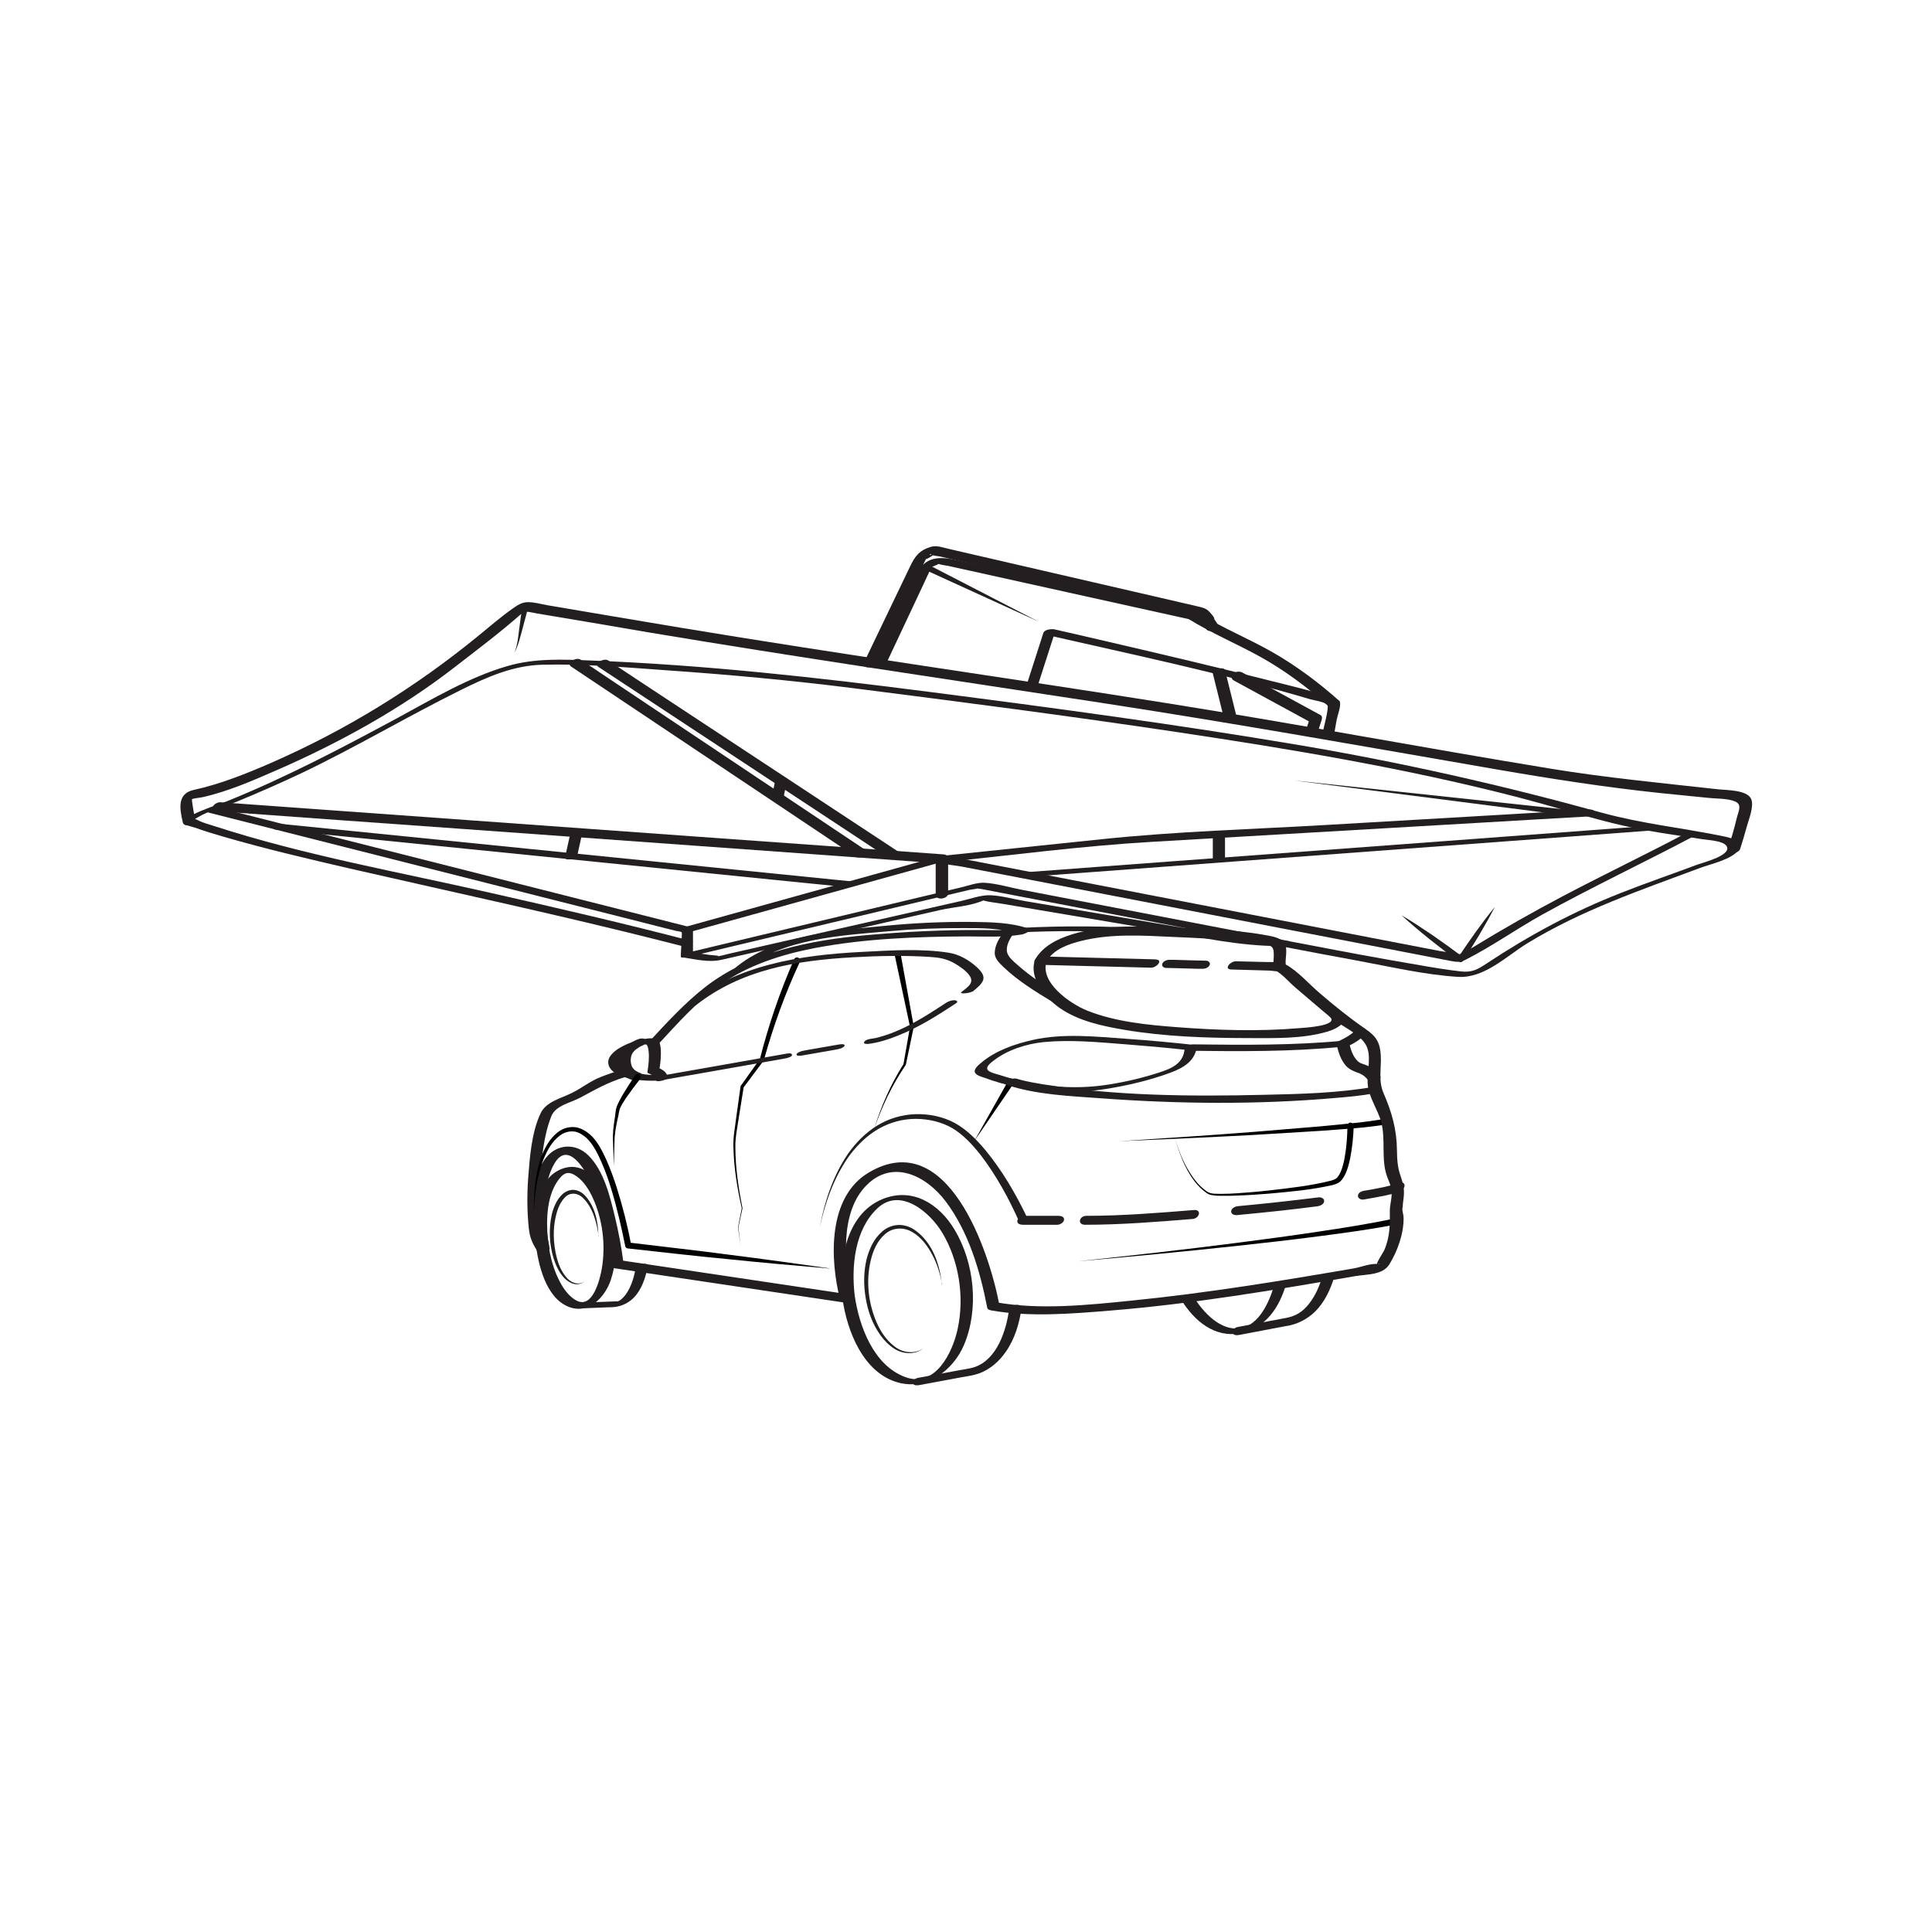 <svg xmlns="http://www.w3.org/2000/svg" id="uuid-83cba66b-f6ca-4bef-9303-b6d8ed8cfdf2" viewBox="0 0 160 160"><path d="m66.24,79.66c-1.22,2.61-2.21,5.35-2.98,8.14,0,.02-.02.04-.03.05l-1.66,2.22.02-.05-.4,2.5c-.12.84-.31,1.67-.29,2.51,0,1.69.26,3.37.59,5.03h0s-.34,1.58-.34,1.58h0s.18,1.5.18,1.5l-.21-1.5h0s.31-1.58.31-1.58h0c-.37-1.64-.65-3.32-.69-5.03-.04-.86.14-1.7.24-2.54l.35-2.53s0-.03.02-.04h0s1.61-2.26,1.61-2.26l-.03.05c.72-2.83,1.66-5.59,2.84-8.27.06-.13.2-.18.33-.13.13.06.18.2.13.33,0,0,0,0,0,0h0Z"></path><path d="m74.57,78.91l1.1,6.08s0,.04,0,.06l-.65,3.12s0,.03-.02.04c-1.12,1.64-1.99,3.46-2.63,5.36.58-1.91,1.39-3.77,2.47-5.47l-.02.04.55-3.14v.06s-1.29-6.04-1.29-6.04c-.03-.14.06-.27.19-.3.14-.03.27.06.3.19,0,0,0,0,0,0Z"></path><path d="m83.95,89.72l-3.26,4.77,2.84-5.04c.07-.12.22-.16.34-.1s.16.22.1.34c0,0,0,.01-.01.02Z"></path><path d="m115,93.09c-1.93.33-3.73.41-5.61.56l-5.57.34c-3.71.2-7.43.36-11.14.52,3.71-.24,7.42-.48,11.12-.77l5.55-.46c1.83-.18,3.75-.33,5.47-.65h.08c.13-.04.26.05.29.18s-.06.26-.2.29c0,0,0,0,0,0Z"></path><path d="m115.79,101.37c-2.21.44-4.41.73-6.63,1.02-2.21.29-4.43.54-6.64.78-4.43.48-8.87.9-13.31,1.29,4.43-.47,8.86-.97,13.28-1.54,2.21-.28,4.42-.58,6.62-.91,2.2-.33,4.41-.67,6.56-1.14h.01c.13-.03.27.05.3.19.03.13-.06.27-.19.3,0,0,0,0,0,0Z"></path><path d="m112.11,93.24c-.03.89-.12,1.78-.29,2.66-.09.44-.2.88-.39,1.3-.1.21-.22.42-.4.61-.2.19-.45.27-.67.33-1.75.4-3.49.55-5.25.71-.88.07-1.75.13-2.63.16-.44.02-.88.03-1.32.02-.22,0-.44,0-.66-.04-.22,0-.47-.1-.64-.24-.73-.53-1.24-1.28-1.64-2.06-.4-.78-.69-1.62-.93-2.46.25.84.56,1.67.98,2.43.42.76.94,1.5,1.65,1.99.35.27.8.2,1.23.22.44,0,.87-.02,1.31-.05.87-.06,1.75-.13,2.62-.23,1.73-.2,3.5-.39,5.17-.82.2-.06.38-.13.49-.25.12-.14.22-.31.3-.5.16-.38.26-.8.33-1.22.15-.85.21-1.72.22-2.58h0c0-.14.12-.26.25-.25.14,0,.25.12.25.25,0,0,0,0,0,0Z"></path><path d="m78.03,106.41c-.15-.86-.4-1.71-.81-2.47-.4-.76-.93-1.48-1.66-1.9-.72-.44-1.65-.39-2.27.17-.63.54-.99,1.35-1.18,2.18-.4,1.66-.21,3.46.45,5.04.33.79.81,1.53,1.49,2.05.65.54,1.65.7,2.4.2-.71.56-1.77.47-2.5-.06-.74-.52-1.26-1.28-1.64-2.08-.38-.81-.59-1.68-.69-2.57-.1-.88-.06-1.79.14-2.66.22-.86.6-1.73,1.32-2.34.35-.3.81-.5,1.28-.52.47-.03.94.12,1.32.36,1.55,1.04,2.15,2.89,2.33,4.6Z" style="fill:#231f20;"></path><path d="m49.58,102.39c-.16-1.18-.5-2.43-1.34-3.22-.42-.39-1.03-.44-1.43-.03-.4.39-.63.95-.76,1.51-.29,1.14-.23,2.37.06,3.51.15.57.38,1.13.76,1.58.34.46,1,.75,1.54.39-.24.19-.57.27-.87.2-.31-.07-.58-.26-.8-.48-.43-.46-.7-1.03-.89-1.62-.36-1.18-.42-2.45-.15-3.67.15-.6.4-1.21.88-1.66.24-.22.58-.38.93-.36.35.02.66.2.89.42.9.94,1.13,2.23,1.16,3.42Z" style="fill:#231f20;"></path><path d="m84.42,101.21c-.87-1.96-1.93-3.9-3.24-5.6-.67-.84-1.41-1.64-2.31-2.18-.9-.52-1.98-.77-3.04-.77-1.06,0-2.13.29-3.06.82-.93.53-1.72,1.3-2.38,2.16-1.28,1.76-2.04,3.87-2.5,6,.4-2.15,1.1-4.28,2.35-6.11.64-.9,1.43-1.71,2.38-2.3.95-.59,2.06-.92,3.19-.96,1.13-.03,2.26.19,3.28.74,1,.56,1.79,1.38,2.51,2.23,1.42,1.73,2.53,3.64,3.49,5.65l-.69.3Z" style="fill:#231f20;"></path><path d="m54.57,86.42c1.57-1.7,3.19-3.51,5.08-4.86,2.31-1.64,5.09-2.52,7.85-3.05,4.1-.78,8.37-.94,12.54-.96,1.6,0,3.07.1,4.64-.17.12-.02.88-.34.49-.48-1.48-.52-3.18-.53-4.72-.55-2.31-.02-4.62.08-6.92.3-4.18.4-9.44.74-12.78,3.62-.42.37.58.31.8.12,3.14-2.7,8.29-2.93,12.2-3.28,2-.18,4.01-.26,6.02-.25,1.47,0,3.16-.01,4.58.49l.49-.48c-1.21.21-2.23.16-3.6.15-3.15-.02-6.29.14-9.43.42-4.62.41-9.63,1.37-13.39,4.29-1.75,1.36-3.29,3.06-4.79,4.68-.26.29.73.2.94-.01h0Z" style="fill:#231f20;"></path><path d="m55.27,89.14c-.06-.36-.44-.59-.75-.7l.09.13c.09-.58.16-1.2.1-1.79-.03-.27-.09-.63-.38-.73-.38-.13-.86-.03-1.24.05-.51.11-1.02.28-1.48.52-.41.21-.83.48-1.09.87-.34.53-.06,1.07.43,1.38.42.27.92.4,1.41.49.72.14,1.46.16,2.19.13.21,0,.54-.08.68-.25s-.12-.22-.25-.21c-.94.03-1.97,0-2.84-.4-.41-.19-.85-.56-.73-1.01.08-.31.31-.49.55-.65.02-.01.04-.02.05-.03-.02.01-.06.03.02-.01.04-.02.08-.04.12-.06.05-.02.09-.05.14-.07.02-.01.15-.07.07-.03.1-.04.2-.08.3-.12.04-.02.08-.03.13-.04-.11.04.04-.01.08-.02.04-.01.08-.02.12-.03.02,0,.16-.04.09-.02-.07.02.06-.01.09-.02.04,0,.09-.01.13-.02.12-.02-.06,0,.03,0,.04,0,.07,0,.11,0,.08,0-.02,0,0,0,.03,0,.07,0,.1,0,.04,0-.04,0-.04,0,0,0,.04.01.04.01,0-.01-.04-.03,0,0,.04.04.04.04.07.1.06.12.08.27.1.4.07.57,0,1.18-.09,1.75-.01.07.02.11.09.13.24.09.51.27.56.54.04.25,1.06.03,1.01-.27Z" style="fill:#231f20;"></path><path d="m80.55,82.12c.93-.76,1.29-1.16.34-2.03-.65-.59-1.45-1.05-2.32-1.19-2.31-.36-4.81-.19-7.13-.07-5.23.26-10.37,1.07-14.59,4.37-.41.32.59.2.78.05,3.78-2.96,8.26-3.7,12.97-3.97,2.14-.12,4.3-.17,6.44-.03.76.05,1.35.15,2.03.54.4.24.87.55,1.16.92.53.66-.06,1.01-.61,1.45-.23.19.72.1.92-.06h0Z" style="fill:#231f20;"></path><path d="m71.84,86.46c.88-.1,1.75-.38,2.56-.71,1.69-.67,3.25-1.66,4.77-2.66.17-.11.12-.22-.07-.25-.23-.03-.53.07-.72.19-1.35.88-2.75,1.8-4.25,2.41-.48.2-.97.36-1.47.49-.13.03-.16.04-.34.07-.06.01-.31.04-.05.01-.2.02-.55.07-.68.25s.1.2.25.19h0Z" style="fill:#231f20;"></path><path d="m66.38,87.42c.86-.15,1.72-.3,2.59-.45l.37-.07c.13-.02.27-.06.39-.12.06-.03.18-.09.21-.17.06-.18-.34-.13-.41-.12-.86.15-1.72.3-2.59.45l-.37.07c-.13.02-.27.06-.39.12-.06.03-.18.09-.21.17-.06.18.34.13.41.12h0Z" style="fill:#231f20;"></path><path d="m54.67,89.48c3.01-.53,6.02-1.06,9.03-1.59.43-.08.87-.15,1.3-.23.12-.02.59-.12.59-.29,0-.18-.29-.14-.41-.12-3.01.53-6.02,1.06-9.03,1.59-.43.08-.87.15-1.3.23-.12.02-.59.12-.59.29,0,.18.29.14.41.12h0Z" style="fill:#231f20;"></path><path d="m95.68,79.45c-3.1-.08-6.21-.16-9.31-.24-.21,0-.58.06-.66.3-.53,1.52.9,3.16,2.04,3.96,1.56,1.09,3.56,1.51,5.4,1.82,3.32.56,6.73.67,10.1.68,2.2,0,4.6.09,6.73-.55.71-.21,1.96-.86,1.07-1.66-.31-.28-1.27.13-.93.43.86.78-2.2.93-2.57.96-3.32.28-6.71.17-10.02-.08-2.5-.19-5.13-.44-7.48-1.37-1.45-.58-3.98-2.36-3.37-4.1l-.66.3c3.1.08,6.21.16,9.31.24.45.01,1.05-.66.37-.68h0Z" style="fill:#231f20;"></path><path d="m99.87,79.56c-.86-.02-1.72-.04-2.57-.07h-.37c-.24-.02-.54.06-.66.29-.11.21.09.38.3.38.86.02,1.72.04,2.57.07h.37c.24.02.54-.06.66-.29.11-.21-.09-.38-.3-.38h0Z" style="fill:#231f20;"></path><path d="m51.62,88.56c-.62.18-1.23.38-1.84.62-.89.34-1.58.92-2.43,1.34-.89.44-2.11.71-2.57,1.66-.76,1.58-.91,3.69-1.04,5.4-.1,1.37-.09,2.74.05,4.11.09.86.31,1.28.75,2,.2.33,1.05.05.97-.35-.41-2.13-.75-4.98.4-6.97s2.62.61,3.08,1.7c.89,2.12,1.36,4.48,1.64,6.76.02.14.21.19.32.21,6.32.94,12.64,1.89,18.96,2.83.24.04.77-.15.69-.48-.71-2.81-1.05-6.99,1.15-9.22s5-.77,6.58,1.34c1.89,2.53,2.84,5.74,3.43,8.8.03.15.21.18.32.21,3.18.57,6.65.28,9.83.02,6.82-.55,13.61-1.7,20.35-2.86.95-.16,2.25-.08,2.8-.97.68-1.11,1.19-2.53,1.18-3.84,0-.26-.1-.52-.11-.77-.02-.31,0,.35.03-.14.02-.4.11-.79.11-1.19,0-.53-.12-.91-.29-1.41-.25-.72-.28-1.36-.29-2.12-.02-1.71-.43-3.15-1.11-4.71-.45-1.03-.17-2.04-.23-3.13s-.4-1.59-1.26-2.18c-1.33-.92-2.55-1.9-3.77-2.95-.88-.74-1.82-1.84-2.83-2.39-.5-.27-1.06-.19-1.63-.21l-2.51-.06c-.45-.01-1.05.66-.37.68l1.77.05,1.38.04c.21,0,.77.13.44-.04.6.29,1.18,1,1.69,1.43.97.82,1.93,1.66,2.91,2.47.81.68,2.34,1.31,2.91,2.23s.1,2.31.19,3.36.85,2.08,1.12,3.11c.38,1.46-.03,3.09.48,4.49.2.55.38.82.38,1.44,0,.47-.15.94-.15,1.41.01,1.06.03,2.1-.45,3.23-.08.19-.68,1.07-.65,1.28.04.28-.08-.16.28-.13-.05,0-.11.04-.16.03-.55-.1-1.45.26-1.99.35-6.1,1.05-12.24,2.05-18.41,2.67-3.64.37-7.63.79-11.28.13l.32.21c-.85-4.47-4.3-14.78-10.79-10.96-3.45,2.03-3.25,7.18-2.39,10.58l.69-.48c-6.32-.94-12.64-1.89-18.96-2.83l.32.21c-.16-1.27-.4-2.53-.7-3.78-.41-1.7-.92-3.85-2.22-5.12-1.05-1.03-2.61-.94-3.51.23-1.56,2.03-1.16,5.4-.72,7.72l.97-.35c-.39-.65-.59-1.07-.67-1.84-.13-1.31-.13-2.62-.04-3.93.12-1.64.3-3.51.92-5.06.36-.9,1.58-1.1,2.4-1.54,1.25-.67,2.32-1.29,3.7-1.7.61-.18.45-.81-.17-.63h0Z" style="fill:#231f20;"></path><path d="m106.48,79.93c-.08-.64.28-1.54-.27-2.01-.4-.34-1.1-.42-1.59-.51-2.6-.46-5.3-.48-7.93-.6s-5.37-.22-7.91.57c-1.2.37-2.44.98-3.07,2.11-.28.5.75.52.97.12.56-1,1.83-1.43,2.87-1.69,2.45-.61,5.03-.45,7.52-.33,2.22.1,4.45.17,6.65.48.38.05,1.38.07,1.64.39s.04,1.26.1,1.73,1.07.22,1.01-.27h0Z" style="fill:#231f20;"></path><path d="m112.15,85.41c.09-.14.04-.06,0,0-.02.03-.05.06-.08.08-.02.02-.04.04-.06.06.1-.09.01-.01,0,0-.34.26-.61.41-1,.6-.16.07-.32.23-.29.42.11.59.35,1.26.76,1.71.26.28.59.42.94.55.18.06.27.1.42.19.2.13.35.29.5.48.27.35,1.24-.04.93-.44-.29-.38-.64-.65-1.08-.83-.14-.06-.29-.1-.44-.16,0,0-.12-.05-.05-.02-.04-.02-.07-.04-.11-.06-.06-.03-.12-.08-.15-.11-.41-.39-.61-1.03-.71-1.57l-.29.42c.59-.27,1.31-.63,1.67-1.2.13-.22-.12-.39-.31-.41-.26-.03-.52.09-.66.31h0Z" style="fill:#231f20;"></path><path d="m98.1,86.89c-.1,1.15-1.03,1.58-1.98,1.89-1.41.47-2.86.81-4.33,1.04-2.99.48-6.14.14-9.02-.8-.19-.06-.88-.21-.99-.44-.13-.28.29-.57.5-.74,1.16-.9,2.74-1.4,4.17-1.54,2.21-.21,4.5.01,6.7.18,1.68.13,3.36.28,5.03.46.22.02.52,0,.71-.13.05-.04.37-.23.13-.26-1.9-.21-3.8-.39-5.7-.52-2.56-.18-5.29-.48-7.82.1-1.47.33-3.08.89-4.25,1.89-.17.14-.61.49-.52.77s.62.4.84.48c3.15,1.17,6.74,1.44,10.04.91,1.81-.29,3.64-.72,5.36-1.36,1.05-.39,2.05-.98,2.15-2.21.01-.13-.99-.03-1.01.27Z" style="fill:#231f20;"></path><path d="m95.18,76.91c-3.53-.23-7.08-.25-10.61-.07-.15,0-.61.08-.68.24-.07.17.06.16.24.15,3.46-.18,6.94-.15,10.4.08.21.01.55-.05.72-.19.14-.11.16-.19-.06-.21h0Z" style="fill:#231f20;"></path><path d="m83,77.38c-.34.44-.62,1-.62,1.56,0,.48.43.86.75,1.17,1.18,1.12,2.61,2.01,4,2.84.19.11.47.05.66-.03.06-.02.47-.23.29-.34-1.34-.8-2.69-1.66-3.86-2.71-.3-.27-.73-.61-.82-1.02-.11-.5.22-1.12.52-1.5.14-.18-.12-.22-.25-.22-.21,0-.54.08-.67.26h0Z" style="fill:#231f20;"></path><path d="m111.3,86.18c-4.09.4-8.35.36-12.49.31-.35,0-1.09.52-.41.53,4.23.05,8.52.09,12.74-.33.47-.05.86-.58.15-.51h0Z" style="fill:#231f20;"></path><path d="m113.97,89.97c-3.07.56-6.27.63-9.38.7-6.03.14-12.22.09-18.19-.87-.59-.09-1.17-.2-1.75-.34-.11-.03-.68-.19-.51-.13-.31-.11-1.23.35-.81.5,2.47.84,5.32.94,7.9,1.13,6.42.47,12.93.53,19.35-.03,1.09-.09,2.18-.19,3.26-.39.48-.09.83-.7.14-.57h0Z" style="fill:#231f20;"></path><path d="m87.66,100.69h-2.85c-.22,0-.53.17-.56.41-.03.27.27.33.47.33.5,0,1.01,0,1.51,0h1.33c.22,0,.53-.17.56-.41.03-.27-.27-.33-.47-.33h0Z" style="fill:#231f20;"></path><path d="m98.86,100.21c-2.96.24-5.93.48-8.9.48-.58,0-.78.74-.09.74,2.97,0,5.94-.24,8.9-.48.57-.05.78-.8.09-.74h0Z" style="fill:#231f20;"></path><path d="m109.19,99.16c-2.22.28-4.45.52-6.67.73-.22.02-.53.16-.56.41s.27.35.47.33c2.23-.21,4.45-.44,6.67-.73.22-.03.53-.15.56-.41.03-.25-.27-.36-.47-.33h0Z" style="fill:#231f20;"></path><path d="m115.56,98.58s-.16-.04-.1-.02c.07.03-.11-.06-.07-.03-.06-.04-.11-.12-.1-.22,0-.09.08-.17.14-.22-.07.06.11-.06.07-.04-.02,0-.04.02-.06.03-.02.01-.05.02-.07.03.21-.09.06-.02,0,0-.25.08-.51.14-.77.2-.23.05-.47.1-.7.14-.15.03-.29.05-.44.08-.08.01-.16.03-.24.04-.03,0-.07.01-.1.02-.03,0-.05,0-.08.01.05,0,.04,0-.02,0-.22.04-.53.14-.56.41-.03.24.27.37.47.33.6-.1,1.19-.21,1.78-.33.29-.06.59-.13.88-.22.18-.06.38-.13.53-.25.19-.15.3-.43.07-.59-.09-.06-.17-.08-.27-.1-.23-.05-.56.09-.66.31-.11.24.1.38.31.43h0Z" style="fill:#231f20;"></path><path d="m69.77,107.54c.37,2.67,1.72,6.18,4.63,6.96,2.38.64,4.55-1.03,5.44-3.13,1.25-2.98.86-6.79-.79-9.54-1.28-2.14-3.5-3.54-5.98-2.52-3.08,1.27-3.64,5.33-3.3,8.23.02.17,1.04-.03,1.01-.27-.28-2.41,0-5.43,1.88-7.2s4.32.27,5.38,2.03c1.39,2.32,1.84,5.32,1.27,7.95-.42,1.97-1.85,4.9-4.32,4-2.65-.96-3.85-4.24-4.21-6.78-.02-.17-1.05.03-1.01.27Z" style="fill:#231f20;"></path><path d="m83.57,108.45c-.24,1.74-1,4.14-2.87,4.77-.4.13-.86.18-1.27.26l-2,.37-1.41.26c-.17.03-.49.21-.43.43.06.24.42.19.59.16,1.15-.21,2.3-.43,3.44-.64.59-.11.92-.13,1.49-.33.91-.34,1.65-1,2.2-1.8.73-1.05,1.11-2.33,1.29-3.59.06-.45-.96-.29-1.02.1h0Z" style="fill:#231f20;"></path><path d="m44.36,102.92c.2,1.78.83,4.54,2.72,5.3,1.66.67,3.04-.8,3.51-2.24.73-2.22.49-4.94-.48-7.05-.68-1.47-1.97-2.83-3.7-2.08-2.13.93-2.23,4.13-2.05,6.06.02.26,1.05.06,1.01-.27-.15-1.64-.11-3.79,1.03-5.12.42-.49.82-.48,1.34-.11.62.43,1.04,1.12,1.35,1.79.82,1.78,1.08,3.92.75,5.85-.15.89-.75,3.36-2.09,2.66-.71-.37-1.2-1.15-1.53-1.85-.48-1.01-.73-2.11-.85-3.22-.03-.27-1.05-.06-1.01.27Z" style="fill:#231f20;"></path><path d="m52.65,104.98c-.12.68-.31,1.38-.67,1.98-.13.22-.29.43-.48.6-.09.08-.16.13-.26.18-.07.04,0,0-.07.03,0,0,.07-.02.01,0-.05.01.05.01-.04,0,.17,0-.06,0-.11,0l-.49.02-1.3.05-.83.03c-.21,0-.55.07-.67.26s.11.23.26.23c.74-.03,1.48-.06,2.21-.09.31-.01.63,0,.94-.07.65-.14,1.21-.51,1.6-1.04.5-.68.75-1.51.9-2.33.06-.31-.95-.14-1.01.15h0Z" style="fill:#231f20;"></path><path d="m97.85,107.68c1.05,1.7,2.74,3.14,4.86,2.73s3.24-2.15,3.79-4.03c.08-.26-.92-.13-1.01.16-.38,1.29-1.21,3.16-2.71,3.44-1.67.32-3.15-1.32-3.93-2.58-.17-.28-1.13.09-1.01.27h0Z" style="fill:#231f20;"></path><path d="m109.47,105.84c-.27.88-.68,1.75-1.31,2.42-.47.5-1.01.77-1.68.89-.96.18-1.91.36-2.87.54-.38.07-.75.14-1.13.21-.19.04-.48.24-.42.46.07.25.41.23.59.19.98-.19,1.97-.37,2.95-.56l.74-.14c.07-.01.15-.03.22-.04.02,0,.14-.02.08-.01.79-.14,1.63-.55,2.26-1.17.8-.79,1.28-1.83,1.6-2.89.07-.24-.3-.32-.46-.31-.25.02-.49.15-.56.4h0Z" style="fill:#231f20;"></path><path d="m52.8,86.08c-.43.17-.86.46-1.16.81-.23.28-.41.6-.43.97s.05.77.3,1.07c.22.26.54.41.86.52.23.08.55-.02.72-.19s.1-.35-.11-.42c-.02,0-.05-.02-.07-.02-.02,0-.1-.04-.04-.02s-.02,0-.03-.02c-.03-.01-.05-.03-.08-.04-.05-.03-.1-.06-.15-.09-.02-.02-.04-.03-.07-.05-.03-.02.02.01.02.01-.02-.02-.03-.03-.05-.05-.04-.04-.08-.08-.11-.13-.02-.03-.04-.06-.06-.09.03.05-.02-.04-.02-.05-.05-.14-.08-.29-.09-.43,0-.09,0-.18.02-.26,0-.03.01-.07.02-.1,0-.02.03-.1.02-.08,0,.02.03-.06.03-.08.01-.03.03-.06.04-.08s.03-.05.05-.08c0-.01.02-.03.03-.04.02-.04-.05.05,0,0,.04-.05.08-.09.12-.14.02-.03.05-.05.08-.07.01-.01.02-.02.03-.03.05-.05-.02.02-.02.02,0,0,.26-.18.29-.2.03-.02.05-.03.08-.05.07-.04-.11.06-.03.02.04-.02.08-.04.12-.06.03-.02.07-.03.11-.05.16-.06.4-.28.26-.46s-.49-.12-.68-.04h0Z" style="fill:#231f20;"></path><path d="m53.01,89.36c-.4.51-.79,1.03-1.16,1.56-.18.27-.35.54-.48.82-.12.24-.13.61-.22.92-.14.64-.26,1.27-.26,1.93l-.06,1.96-.06-1.97c-.05-.65.04-1.32.14-1.97.07-.33.04-.63.18-1,.13-.32.29-.61.45-.9.34-.57.7-1.12,1.07-1.67.08-.11.23-.14.35-.06.11.08.14.23.06.35,0,0,0,.01-.01.02Z"></path><path d="m68.67,105.05c-2.79-.24-5.57-.48-8.35-.77-2.78-.26-5.56-.59-8.33-.89-.11-.01-.19-.09-.21-.19h0c-.32-1.58-.68-3.16-1.15-4.7-.23-.77-.5-1.53-.82-2.26-.32-.72-.68-1.46-1.22-1.98-.28-.25-.6-.46-.95-.54-.36-.06-.72,0-1.06.18-.65.38-1.11,1.07-1.43,1.79-.66,1.45-.87,3.1-.93,4.71-.02-1.61.08-3.27.69-4.81.32-.75.76-1.51,1.51-1.98.38-.22.84-.32,1.29-.25.45.08.83.32,1.16.6.65.59,1,1.36,1.35,2.1.33.75.61,1.52.86,2.3.49,1.56.89,3.13,1.19,4.74l-.21-.2c2.77.34,5.55.64,8.32,1.01,2.77.35,5.54.73,8.31,1.13Z"></path><path d="m43.74,50.31l-.5,1.88c-.17.62-.32,1.28-.63,1.85.24-.61.3-1.25.38-1.89l.26-1.94.49.1Z" style="fill:#231f20;"></path><polygon points="76.79 46.72 86.03 51.49 76.57 47.17 76.79 46.72" style="fill:#231f20;"></polygon><path d="m57.3,77.94c-5.54-1.45-11.12-2.74-16.69-4-7.61-1.73-15.4-3.11-22.84-5.52-.45-.15-.95-.27-1.37-.49-.33-.18-.36-.03-.02-.24.93-.57,2.17-.87,3.18-1.28,1.8-.74,3.58-1.52,5.34-2.35,4.52-2.15,8.82-4.72,13.31-6.94,2.14-1.06,4.27-2,6.68-2.07,3.43-.09,6.9.22,10.31.46,5.16.36,10.31.83,15.44,1.48,8.96,1.14,17.91,2.3,26.85,3.64,9.48,1.42,18.98,3,28.27,5.41,2.57.67,5.1,1.45,7.67,2.1,1.4.35,2.81.62,4.23.85,1.08.18,2.17.32,3.26.5.48.08,1.71.12,2.04.54.58.77-1.88,1.39-2.38,1.57-2.11.79-4.25,1.52-6.35,2.35-3.93,1.54-7.56,3.49-11.08,5.82-.78.52-1.24.78-2.16.68-1.26-.14-2.52-.36-3.77-.58-2.96-.5-5.9-1.05-8.85-1.62-.55-.1-1.09-.21-1.64-.31-.24-.05-1.11.34-.83.39,2.18.42,4.35.83,6.53,1.23,2.73.5,5.54,1.17,8.32,1.34,2.17.13,4-1.71,5.72-2.77,4.49-2.75,9.42-4.42,14.32-6.25.82-.31,2.68-.71,3.21-1.51s-.93-1.04-1.46-1.15c-3.31-.67-6.64-1.02-9.9-1.92-8.26-2.28-16.57-4.16-25.02-5.59-10.18-1.72-20.41-3.09-30.65-4.41-9.31-1.2-18.64-2.24-28.03-2.6-2.31-.09-4.64-.2-6.88.45-3.23.93-6.24,2.74-9.18,4.33-4.62,2.49-9.24,4.92-14.12,6.89-.38.15-3.86,1.26-3.55,1.8.1.17.75.31.93.37.74.27,1.5.5,2.26.72,3.49,1.02,7.04,1.85,10.58,2.67,8.77,2.01,17.57,3.89,26.29,6.11.41.1.81.21,1.22.31.23.06,1.12-.32.83-.39h0Z" style="fill:#231f20;"></path><path d="m17.09,67.25c12,3.04,24,6.08,36,9.11.96.24,1.93.5,2.89.73.08.02.42.05.48.12.04.04-.08,1.64-.08,2.01,0,.16.51.05.55.04,7.13-1.7,14.27-3.4,21.4-5.1l1.98-.47c.16-.04.73-.07.85-.2-.13.14-.57-.11-.34.05.09.06.33.06.44.08l1.65.32c4.32.83,8.64,1.66,12.96,2.48,3.34.64,6.69,1.28,10.03,1.92l.74-.42c-2.75,0-5.44-.54-8.29-1.02l-13.49-2.28c-.92-.16-1.91-.44-2.84-.48-.78-.03-1.65.3-2.4.47l-12.94,2.94-6.2,1.41c-.41.09-.83.22-1.24.28.68-.1-.19-.12-.49-.16l-1.54-.22c-.24-.03-1.17.36-.65.43,1.1.16,2.13.44,3.22.19,1.49-.34,2.98-.68,4.47-1.02,4.54-1.03,9.08-2.07,13.63-3.1,1.11-.25,2.62-.33,3.64-.83.19-.09-.63-.1-.03.06.51.13,1.07.18,1.59.27l13.18,2.23c3.25.55,6.42,1.26,9.72,1.26.15,0,1.09-.35.74-.42-7.35-1.41-14.69-2.82-22.04-4.23-1.01-.19-2.07-.52-3.09-.59-.63-.05-1.31.21-1.92.36-4.13.99-8.27,1.97-12.4,2.96-3.48.83-6.95,1.66-10.43,2.49l.55.04v-2.07s-.05-.06-.09-.07c-11.48-2.91-22.96-5.81-34.44-8.72-1.64-.42-3.29-.83-4.93-1.25-.24-.06-1.14.33-.83.41h0Z" style="fill:#231f20;"></path><path d="m56.94,77.24c5.69-1.58,11.39-3.17,17.08-4.75l3.39-.94c.21-.06.43-.1.63-.18-.38.14-.43-.06-.13.06.52.21,1.2.23,1.75.34l3.38.65c12.36,2.39,24.73,4.78,37.09,7.16.49.09.79.14,1.27-.11,2.16-1.1,4.19-2.54,6.31-3.72,4.15-2.3,8.45-4.32,12.64-6.54.6-.32-.31-.43-.62-.26-3.4,1.8-6.87,3.46-10.27,5.25-2.56,1.35-5.08,2.78-7.54,4.29-.15.09-1.2.59-1.23.77.11-.62.89.08.37-.15s-1.3-.25-1.86-.36l-3.27-.63c-3.24-.63-6.48-1.25-9.73-1.88l-21.49-4.15-5.88-1.14c-1.07-.21-2.07.26-3.11.54-6.31,1.75-12.61,3.51-18.92,5.26-.6.17-.48.63.12.46h0Z" style="fill:#231f20;"></path><path d="m16.16,67.84c-.08-.33-.3-1.6-.26-1.65.08-.08.66-.12.87-.17,2.11-.47,4.18-1.38,6.15-2.24,5.16-2.25,10.3-5.08,14.75-8.54,1.82-1.41,3.71-2.83,5.44-4.35.11-.09.58-.32.24-.26.07-.01.16.03.23.03.31.01.62.1.92.15,3.05.5,6.1,1.03,9.15,1.55,12.49,2.09,25.01,3.92,37.52,5.84,10.95,1.68,21.86,3.63,32.78,5.52,4.51.78,9.01,1.48,13.57,1.96,1.33.14,2.66.26,3.99.4.66.07,1.55.03,2.17.29s.3.77.14,1.42c-.19.81-.43,1.61-.68,2.4-.18.56.83.55.97.12.2-.61.38-1.23.55-1.85.15-.56.63-1.7.36-2.3-.34-.75-2.05-.72-2.7-.79-4.66-.52-9.32-.96-13.95-1.72-10.49-1.72-20.94-3.69-31.44-5.37-13.54-2.16-27.12-4.06-40.65-6.31-3.64-.6-7.27-1.23-10.9-1.84-.54-.09-1.16-.28-1.71-.26-.48.01-.85.27-1.23.54-.98.69-1.9,1.49-2.83,2.25-5.22,4.27-10.95,7.8-17.14,10.51-2.09.91-4.2,1.76-6.43,2.25-1.36.3-1.18,1.5-.9,2.69.11.47,1.13.21,1.01-.27h0Z" style="fill:#231f20;"></path><path d="m85.92,56.85l1.48-4.6-.91.29c7.36,1.68,14.81,3.24,22.06,5.38.31.09,1.17.2,1.38.47.16.2-.36,2.04-.45,2.55-.05.29.95.12,1.01-.16l.21-1.18c.05-.3.37-1.13.26-1.43-.09-.25-.47-.32-.72-.41-1.62-.57-3.32-.95-4.98-1.37-4.76-1.21-9.55-2.33-14.33-3.44-1.2-.28-2.4-.56-3.61-.83-.23-.05-.82.01-.91.29l-1.48,4.6c-.08.25.91.13,1.01-.16h0Z" style="fill:#231f20;"></path><path d="m102.13,56.33c1.88,1.02,3.76,2.05,5.64,3.07l.81.44-.1-.38-.35,1.09c-.19.57.83.6.98.14l.35-1.09c.04-.13.04-.3-.1-.38-1.88-1.02-3.76-2.05-5.64-3.07l-.81-.44c-.23-.13-.52-.12-.73.05-.15.12-.28.43-.05.56h0Z" style="fill:#231f20;"></path><path d="m100.44,55.77c.28,1.13.56,2.26.84,3.38l.12.48c.08.33,1.1.07,1.01-.27-.28-1.13-.56-2.26-.84-3.38l-.12-.48c-.08-.33-1.1-.07-1.01.27h0Z" style="fill:#231f20;"></path><path d="m73.38,54.98c1.04-2.22,2.08-4.44,3.13-6.66.19-.41.38-.83.58-1.24.08-.16.2-.26-.06-.03.21-.19.67-.24.83-.47.22-.32-.5-.07-.41.05.03.04.18.03.22.05.26.11.6.13.88.19,5.51,1.22,11.02,2.44,16.53,3.66l3.54.78c.28.06.64.09.9.2.05.02.13,0,.18.04-.28-.19.15.46.22.58.18.31,1.15-.04,1.01-.27-.4-.69-.44-.78-1.14-.93l-2.84-.63c-3.15-.7-6.3-1.39-9.45-2.09l-8.2-1.81c-1.26-.28-2.57-.41-3.28.96-1.32,2.53-2.44,5.19-3.65,7.78-.12.25.87.16,1.01-.15h0Z" style="fill:#231f20;"></path><path d="m98.46,51.28c1.91,1.18,3.98,2.04,5.94,3.13s3.88,2.51,5.58,4.04c.28.25,1.23-.15.94-.4-1.7-1.52-3.58-2.92-5.56-4.05s-4.14-2-6.1-3.22c-.29-.18-1.23.24-.8.5h0Z" style="fill:#231f20;"></path><path d="m72.52,54.97l3.22-6.72.72-1.5c.07-.14.14-.29.21-.43.1-.24-.43.16.14-.06.17-.07.95-.58.46-.37-.45.19-.24-.06-.15.03.12.11.58.13.74.17,5.5,1.27,11,2.54,16.51,3.81l3.78.87c.3.07.64.11.93.22.06.02.15.01.2.05-.25-.15.2.36.29.48.27.36,1.24-.03.93-.44-.49-.65-.61-.7-1.35-.87l-3.02-.7-9.66-2.23-7.92-1.83c-.49-.11-.98-.31-1.47-.16-.96.29-1.32.8-1.71,1.62l-3.82,7.96c-.25.51.78.51.97.11h0Z" style="fill:#231f20;"></path><path d="m22.81,68.7c5.32.54,10.65,1.07,15.97,1.61,8.49.86,16.98,1.71,25.48,2.57,1.96.2,3.92.39,5.88.59.25.02,1.17-.4.65-.45-5.32-.54-10.65-1.07-15.97-1.61-8.49-.86-16.98-1.71-25.48-2.57-1.96-.2-3.92-.39-5.88-.59-.25-.02-1.17.4-.65.45h0Z" style="fill:#231f20;"></path><path d="m17.91,67.18c6.76.49,13.52.98,20.28,1.46,10.76.78,21.52,1.55,32.29,2.33,2.45.18,4.9.35,7.35.53l-.34-.33v2.91c0,.53,1.03.37,1.03-.08v-2.91c0-.19-.15-.31-.34-.33-6.76-.49-13.52-.98-20.28-1.46-10.76-.78-21.52-1.55-32.29-2.33-2.45-.18-4.9-.35-7.35-.53-.49-.04-1.04.68-.35.73h0Z" style="fill:#231f20;"></path><path d="m77.95,71.43c5.79-.6,11.59-1.37,17.41-1.71,9.16-.53,18.32-1.07,27.48-1.6,2.88-.17,5.77-.34,8.65-.5.51-.03.84-.61.14-.57-7.27.42-14.53.85-21.8,1.27-6.19.36-12.42.53-18.59,1.18-4.38.46-8.77.91-13.15,1.37-.5.05-.84.65-.14.57h0Z" style="fill:#231f20;"></path><path d="m84.57,72.66c5.86-.44,11.72-.87,17.58-1.31,9.34-.69,18.68-1.39,28.03-2.08,2.14-.16,4.29-.32,6.43-.48.28-.02,1.1-.48.43-.43-5.86.44-11.72.87-17.58,1.31-9.34.69-18.68,1.39-28.03,2.08-2.14.16-4.29.32-6.43.48-.28.02-1.1.48-.43.43h0Z" style="fill:#231f20;"></path><path d="m47.81,70.84c.12-.53.23-1.06.35-1.58l.05-.23c.08-.35-.94-.19-1.01.14-.12.53-.23,1.06-.35,1.58l-.05.23c-.08.35.94.19,1.01-.14h0Z" style="fill:#231f20;"></path><path d="m101.45,71v-2.04c0-.07-.15-.1-.19-.1-.12-.02-.26,0-.37.04-.16.05-.45.14-.45.34v2.04c0,.07.15.1.19.1.12.02.26,0,.37-.04.16-.05.45-.14.45-.34h0Z" style="fill:#231f20;"></path><path d="m47.31,55.21c6.87,4.59,13.74,9.18,20.61,13.77.98.66,1.96,1.31,2.94,1.97.36.24,1.26-.26.78-.58-6.87-4.59-13.74-9.18-20.61-13.77-.98-.66-1.96-1.31-2.94-1.97-.36-.24-1.26.26-.78.58h0Z" style="fill:#231f20;"></path><path d="m64.9,65.99c.08-.41.17-.82.25-1.24l.04-.18c.04-.2-.31-.17-.42-.15-.13.02-.27.06-.39.13-.07.04-.18.1-.2.18-.08.41-.17.82-.25,1.24l-.04.18c-.04.2.31.17.42.15.13-.02.27-.06.39-.13.07-.04.18-.1.2-.18h0Z" style="fill:#231f20;"></path><path d="m49.57,55.24c7.02,4.63,14.05,9.26,21.07,13.88,1.01.67,2.03,1.34,3.04,2.01.33.22,1.24-.25.79-.55-7.02-4.63-14.05-9.26-21.07-13.88-1.01-.67-2.03-1.34-3.04-2.01-.33-.22-1.24.25-.79.55h0Z" style="fill:#231f20;"></path><path d="m123.78,75.14c-.79,1.53-1.68,2.99-2.61,4.43-.07.11-.22.15-.34.07h-.02c-.82-.61-1.63-1.23-2.42-1.86-.79-.64-1.57-1.28-2.32-1.98.88.51,1.72,1.08,2.57,1.65.84.58,1.66,1.17,2.47,1.78l-.35.06c.95-1.42,1.93-2.83,3.02-4.16Z" style="fill:#231f20;"></path><path d="m130.53,67.63l-23.41-3,23.47,2.51c.14.01.24.14.22.28-.01.14-.14.24-.28.22,0,0,0,0,0,0Z" style="fill:#231f20;"></path></svg>